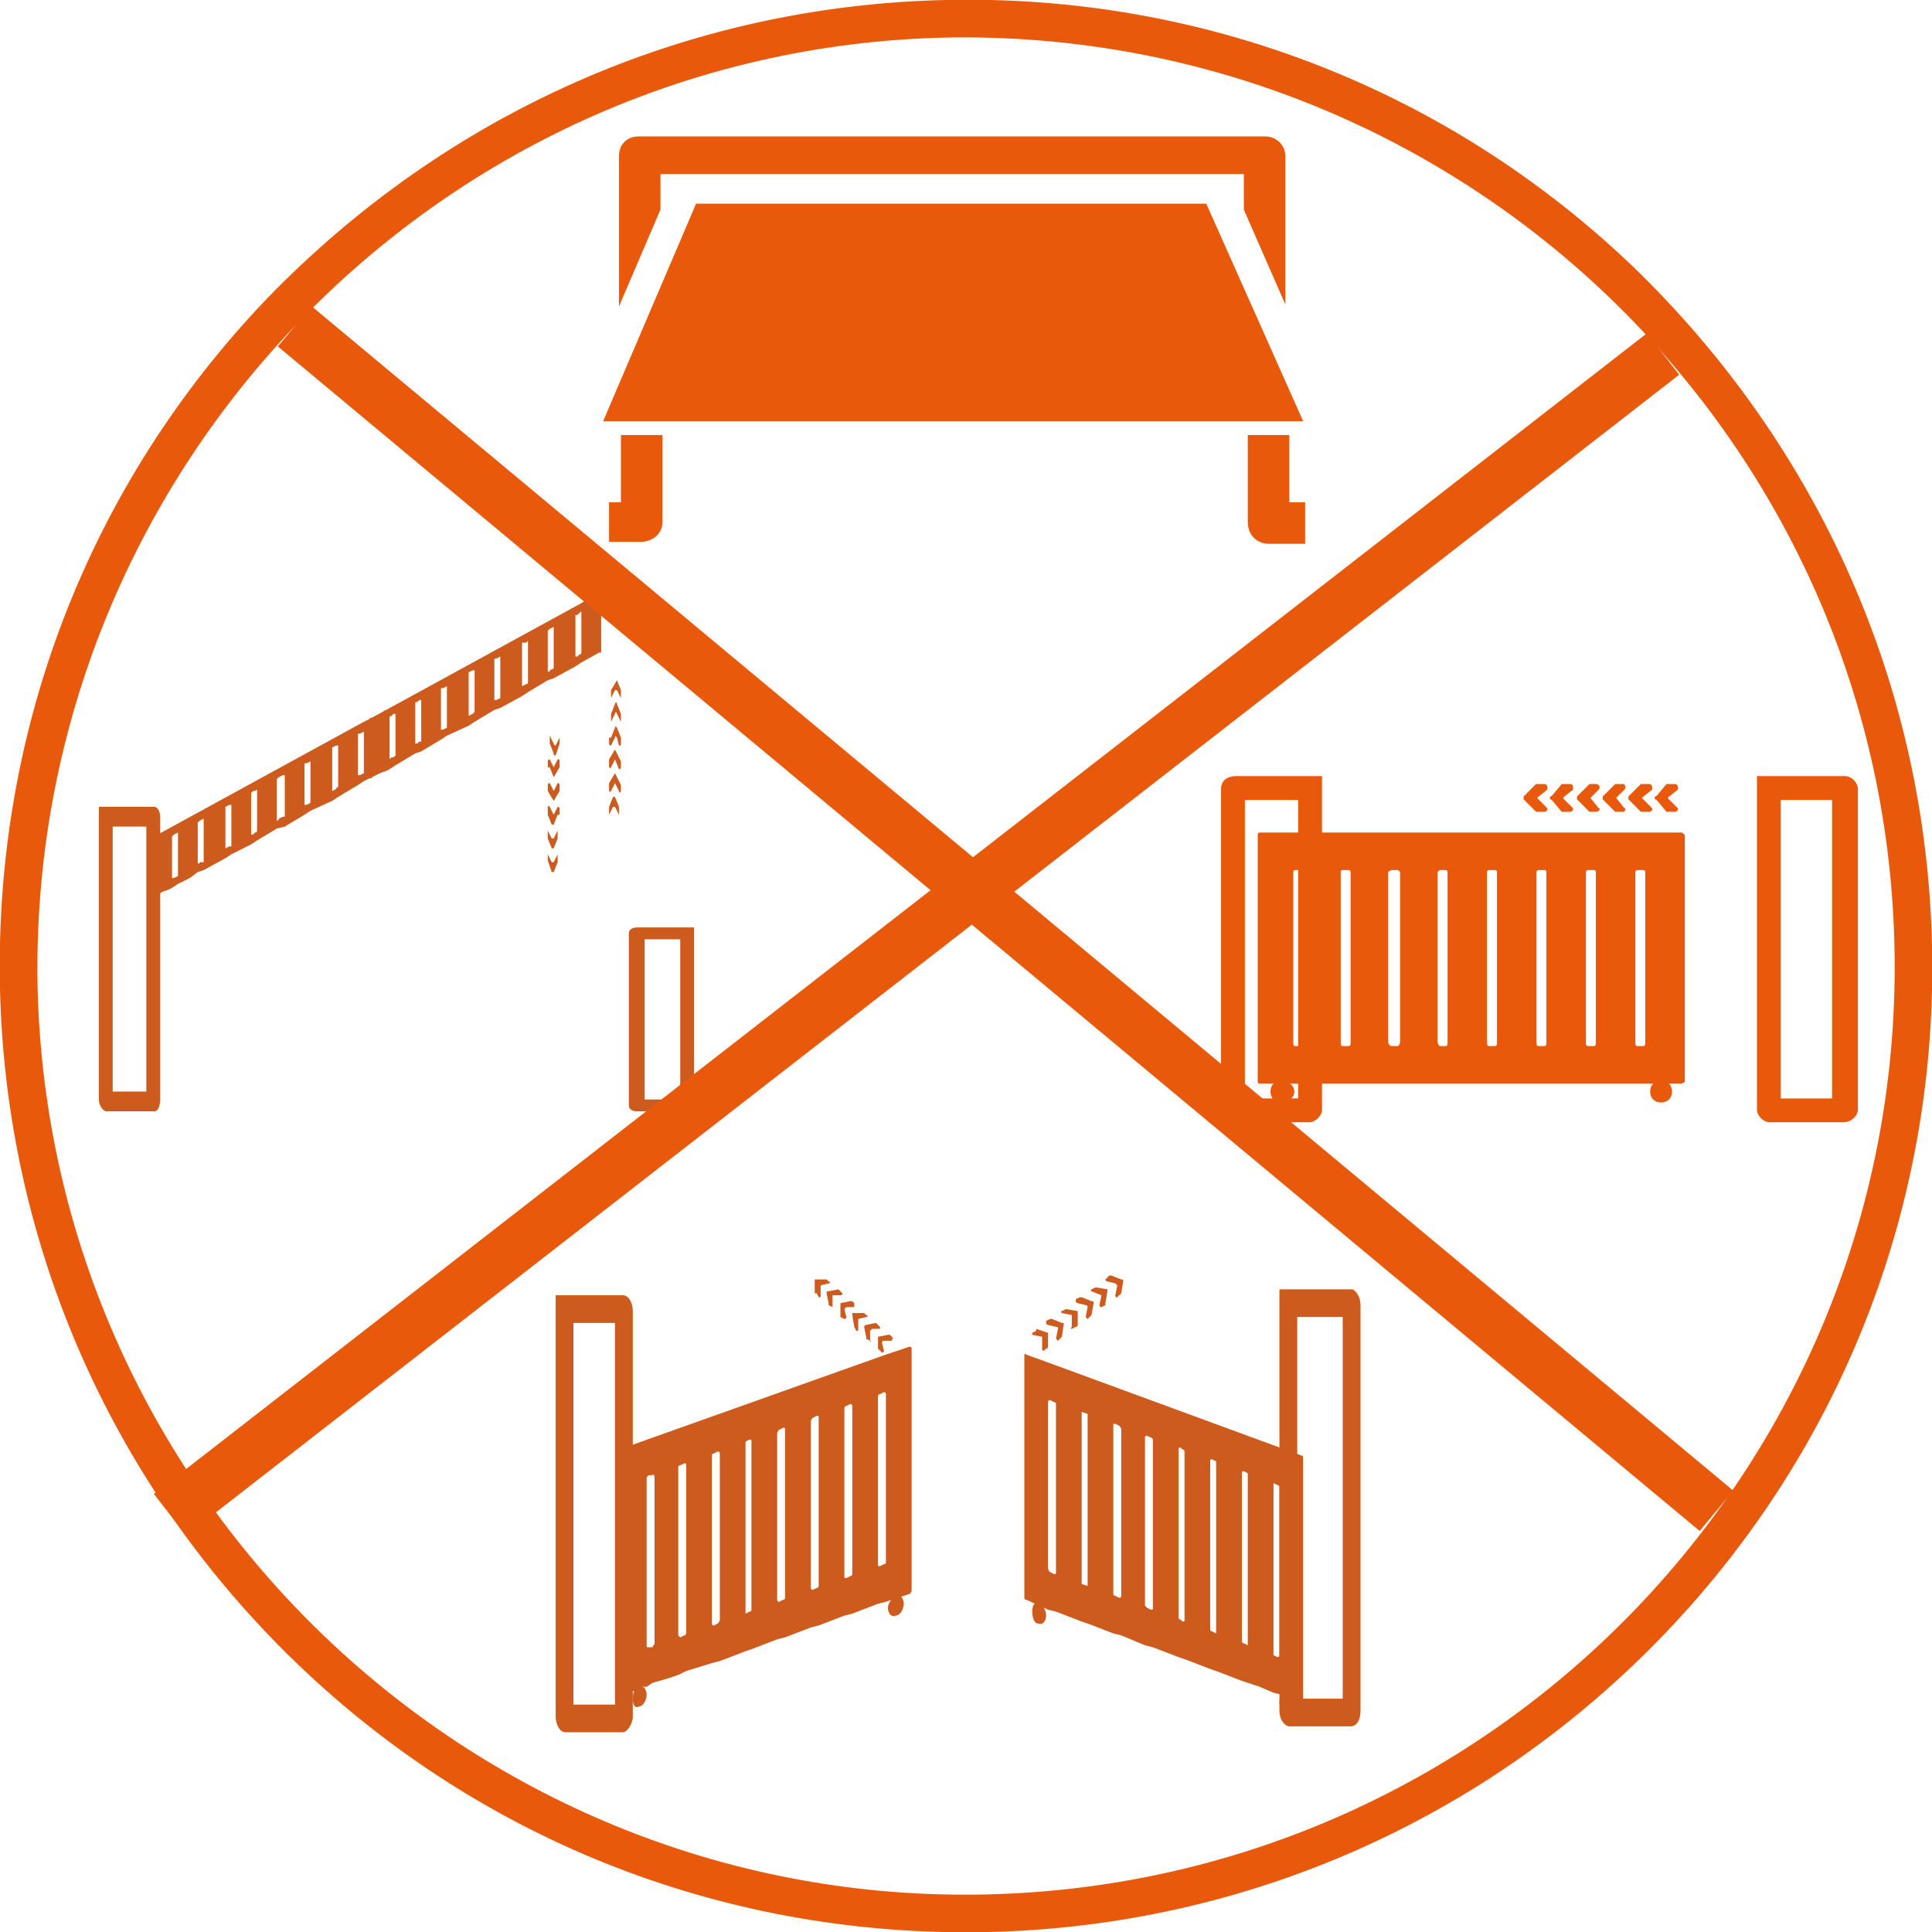 <?xml version="1.0" encoding="UTF-8"?>
<!DOCTYPE svg PUBLIC "-//W3C//DTD SVG 1.1//EN" "http://www.w3.org/Graphics/SVG/1.1/DTD/svg11.dtd">
<!-- Creator: CorelDRAW X6 -->
<svg xmlns="http://www.w3.org/2000/svg" xml:space="preserve" width="1087px" height="1087px" version="1.1" style="shape-rendering:geometricPrecision; text-rendering:geometricPrecision; image-rendering:optimizeQuality; fill-rule:evenodd; clip-rule:evenodd"
viewBox="0 0 977 977"
 xmlns:xlink="http://www.w3.org/1999/xlink">
 <defs>
  <style type="text/css">
   <![CDATA[
    .str0 {stroke:#E9590C;stroke-width:1.062}
    .str1 {stroke:#E9590C;stroke-width:26.556}
    .fil3 {fill:none}
    .fil0 {fill:#E9590C}
    .fil1 {fill:#CC5B1D;fill-rule:nonzero}
    .fil2 {fill:#E9590C;fill-rule:nonzero}
   ]]>
  </style>
 </defs>
 <g id="Camada_x0020_1">
  <g id="_259062368">
   <g>
    <path class="fil0" d="M650 154c0,0 0,0 0,0l0 -39 0 0c0,0 0,0 0,0l0 -36c0,-6 -5,-10 -10,-10l-317 0c-6,0 -10,4 -10,10l0 36c0,0 0,0 0,0l0 39c0,0 0,1 0,1l21 -49 0 -18 295 0 0 18 21 48z"/>
    <polygon class="fil0" points="659,213 610,103 352,103 305,213 "/>
    <path class="fil0" d="M308 274l16 0c6,0 11,-4 11,-10 0,0 0,0 0,0l0 -32 0 -12 -21 0 0 34 -6 0 0 20zm352 -20l-8 0 0 -34 -21 0 0 12 0 30c0,1 0,2 0,2 0,6 4,11 11,11l18 0 0 -21z"/>
   </g>
   <g>
    <path class="fil1" d="M322 469c0,0 0,0 0,0 -2,0 -4,1 -4,3l0 87c0,2 2,3 4,3l25 0c2,0 4,-1 4,-3l0 -11 0 -12 0 -25 0 -15 0 -27 -29 0c0,0 0,0 0,0zm22 6l0 21 0 15 0 25 0 12 0 8 -18 0 0 -81 18 0z"/>
    <g>
     <path class="fil1" d="M314 353l-2 -4c0,0 0,0 -1,0l-2 4c0,0 0,0 0,-1l0 -3c0,0 0,0 0,0l3 -5c0,0 0,0 0,0l2 5c0,0 0,0 0,1l0 3c0,0 0,1 0,0z"/>
     <path class="fil1" d="M314 365l-2 -4c0,-1 -1,-1 -1,0l-2 4c0,0 0,0 0,-1l0 -3c0,0 0,0 0,0l2 -5c0,-1 1,-1 1,0l2 5c0,0 0,0 0,1l0 2c0,1 0,1 0,1z"/>
     <path class="fil1" d="M313 377l-1 -4c-1,-1 -1,-1 -1,0l-2 4c0,0 -1,0 -1,-1l0 -3c0,0 1,0 1,0l2 -5c0,-1 0,-1 1,0l2 5c0,0 0,0 0,0l0 3c0,1 0,1 -1,1z"/>
     <path class="fil1" d="M313 389l-2 -5c0,0 0,0 0,0l-2 4c0,1 -1,0 -1,0l0 -3c0,0 0,0 0,-1l3 -5c0,0 0,0 0,0l3 6c0,0 0,0 0,0l0 3c0,1 -1,1 -1,1z"/>
     <path class="fil1" d="M313 400l-2 -4c0,0 0,0 0,0l-2 4c-1,1 -1,0 -1,0l0 -3c0,0 0,-1 0,-1l3 -5c0,0 0,0 0,0l3 6c0,0 0,0 0,0l0 3c0,1 -1,1 -1,0z"/>
     <path class="fil1" d="M313 412l-2 -4c0,0 0,0 -1,0l-2 4c0,1 0,0 0,0l0 -3c0,-1 0,-1 0,-1l2 -5c1,0 1,0 1,0l2 5c0,1 0,1 0,1l0 3c0,0 0,1 0,0z"/>
    </g>
    <g>
     <path class="fil1" d="M277 432l2 4c0,0 0,0 1,0l2 -4c0,-1 0,0 0,0l0 3c0,0 0,1 0,1l-2 5c-1,0 -1,0 -1,0l-2 -6c0,0 0,0 0,0l0 -3c0,-1 0,-1 0,0z"/>
     <path class="fil1" d="M277 420l2 4c0,0 1,0 1,0l2 -4c0,-1 0,0 0,1l0 2c0,1 0,1 0,1l-2 5c0,0 -1,0 -1,0l-2 -5c0,-1 0,-1 0,-1l0 -3c0,0 0,-1 0,0z"/>
     <path class="fil1" d="M278 408l2 4c0,0 0,0 0,0l2 -4c0,0 1,0 1,1l0 3c0,0 0,0 -1,0l-2 5c0,0 0,0 -1,0l-2 -5c0,0 0,-1 0,-1l0 -3c0,0 0,-1 1,0z"/>
     <path class="fil1" d="M278 396l2 4c0,0 0,0 0,0l2 -4c0,0 1,0 1,1l0 3c0,0 0,0 0,0l-3 5c0,1 0,1 0,0l-3 -5c0,0 0,0 0,-1l0 -2c0,-1 1,-1 1,-1z"/>
     <path class="fil1" d="M278 384l2 4c0,1 0,1 0,0l2 -4c1,0 1,0 1,1l0 3c0,0 0,0 0,0l-3 5c0,1 0,1 0,0l-2 -5c-1,0 -1,0 -1,0l0 -3c0,-1 1,-1 1,-1z"/>
     <path class="fil1" d="M278 372l2 4c0,1 1,1 1,1l2 -4c0,-1 0,-1 0,0l0 3c0,0 0,0 0,0l-2 6c-1,0 -1,0 -1,-1l-2 -5c0,0 0,0 0,0l0 -3c0,-1 0,-1 0,-1z"/>
    </g>
    <g>
     <path class="fil1" d="M78 408c0,0 0,0 0,0 2,0 3,3 3,5l0 143c0,3 -1,6 -3,6l-24 0c-2,0 -4,-3 -4,-6l0 -18 0 -20 0 -40 0 -25 0 -45 28 0c0,0 0,0 0,0zm-21 10l0 35 0 25 0 40 0 20 0 14 17 0 0 -134 -17 0z"/>
     <path class="fil1" d="M90 442l0 -21c0,0 0,0 0,0l-2 1c0,0 -1,1 -1,1l0 21c0,0 1,0 1,0l2 -1c0,-1 0,-1 0,-1zm13 -7l0 -21c0,0 0,0 0,0l-2 1c0,0 -1,1 -1,1l0 20c0,1 1,1 1,0l2 0c0,-1 0,-1 0,-1zm14 -7l0 -21c0,0 -1,0 -1,0l-2 1c0,0 0,0 0,0l0 21c0,0 0,0 0,0l2 -1c0,0 1,0 1,0zm13 -8l0 -20c0,-1 0,-1 -1,0l-1 0c-1,1 -1,1 -1,1l0 21c0,0 0,0 1,0l1 -1c1,0 1,-1 1,-1zm14 -7l0 -21c0,0 -1,0 -1,0l-2 1c0,0 -1,1 -1,1l0 21c0,0 1,0 1,-1l2 -1c0,0 1,0 1,0zm13 -8l0 -20c0,-1 0,-1 0,0l-2 1c-1,0 -1,0 -1,0l0 21c0,0 0,0 1,0l2 -1c0,0 0,0 0,-1zm14 -7l0 -21c0,0 -1,0 -1,0l-2 1c0,0 0,1 0,1l0 21c0,0 0,0 0,0l2 -1c0,-1 1,-1 1,-1zm13 -8l0 -20c0,0 0,0 0,0l-2 1c-1,0 -1,0 -1,0l0 21c0,0 0,0 1,0l2 -1c0,0 0,0 0,-1zm0 -25l10 -5c0,-1 1,-1 1,0l0 29c0,1 -1,1 -1,1l0 0 -10 5 -3 2 -10 6 -3 2 -11 5 -3 2 -10 6 -4 1 -10 6 -3 2 -10 5 -3 2 -11 6 -3 1 -4 3 -6 3 -3 2 -2 1 -3 1 0 0 -4 3c0,0 0,0 0,0l0 -5 0 -21 0 -4c0,-1 0,-1 0,-1l106 -58z"/>
     <path class="fil1" d="M200 382l0 -21c0,0 0,0 -1,0l-1 1c-1,0 -1,1 -1,1l0 20c0,1 0,1 1,0l1 0c1,-1 1,-1 1,-1zm13 -7l0 -21c0,0 0,0 -1,0l-1 1c-1,0 -1,0 -1,1l0 20c0,0 0,0 1,0l1 -1c1,0 1,0 1,0zm13 -8l0 -20c0,-1 0,-1 0,0l-2 1c0,0 -1,0 -1,0l0 21c0,0 1,0 1,0l2 -1c0,0 0,0 0,-1zm14 -7l0 -21c0,0 -1,0 -1,0l-2 1c0,0 0,1 0,1l0 21c0,0 0,0 0,0l2 -1c0,0 1,-1 1,-1zm13 -7l0 -21c0,0 0,0 0,0l-2 1c-1,0 -1,0 -1,1l0 20c0,0 0,0 1,0l2 -1c0,0 0,0 0,0zm14 -8l0 -21c0,0 0,0 -1,1l-2 0c0,1 0,1 0,1l0 21c0,0 0,0 0,0l2 -1c1,0 1,-1 1,-1zm13 -7l0 -21c0,0 0,0 0,0l-2 1c0,0 -1,1 -1,1l0 20c0,1 1,1 1,0l2 -1c0,0 0,0 0,0zm14 -8l0 -20c0,-1 0,-1 -1,0l-1 1c-1,0 -1,0 -1,0l0 21c0,0 0,0 1,0l1 -1c1,0 1,-1 1,-1zm0 -25l9 -6c1,0 1,0 1,0l0 30c0,0 0,1 0,1l-1 0 -9 5 -3 2 -11 6 -3 1 -10 6 -3 2 -11 6 -3 1 -10 6 -3 2 -11 5 -3 2 -10 6 -3 1 -5 3 -5 3 -3 2 -2 1 -3 1 0 0 -4 2c0,1 -1,1 -1,0l0 -4 0 -21 0 -5c0,0 1,0 1,0l106 -58z"/>
    </g>
   </g>
   <g>
    <path class="fil1" d="M683 652c0,0 1,0 1,0 2,1 4,4 4,8l0 205c0,5 -2,8 -5,8l-31 0c-2,0 -5,-3 -5,-8l0 -26 0 -29 0 -57 0 -36 0 -65 36 0c0,0 0,0 0,0zm-27 14l0 51 0 36 0 57 0 29 0 20 23 0 0 -193 -23 0z"/>
    <path class="fil1" d="M315 655c0,0 0,0 0,0 3,0 5,4 5,8l0 205c0,4 -3,8 -5,8l-29 0c-3,0 -5,-4 -5,-8l0 -26 0 -29 0 -57 0 -36 0 -65 34 0c0,0 0,0 0,0zm-25 14l0 51 0 36 0 57 0 29 0 20 21 0 0 -193 -21 0z"/>
    <g>
     <path class="fil1" d="M331 831l0 -84c0,-1 -1,-2 -1,-1l-2 0c-1,1 -1,1 -1,2l0 84c0,1 0,1 1,1l2 0c0,-1 1,-1 1,-2zm16 -6l0 -84c0,-1 0,-1 -1,-1l-2 1c0,0 -1,0 -1,1l0 85c0,0 1,1 1,1l2 -1c1,0 1,-1 1,-2zm17 -6l0 -84c0,-1 -1,-1 -1,-1l-2 1c-1,0 -1,1 -1,1l0 85c0,0 0,1 1,1l2 -1c0,0 1,-1 1,-2zm16 -5l0 -85c0,-1 0,-1 -1,-1l-2 1c0,0 0,1 0,1l0 85c0,1 0,1 0,1l2 -1c1,0 1,-1 1,-1zm17 -6l0 -85c0,-1 0,-1 -1,-1l-2 1c0,0 -1,1 -1,2l0 84c0,1 1,1 1,1l2 -1c1,0 1,-1 1,-1zm17 -6l0 -85c0,-1 0,-1 -1,-1l-2 1c0,0 -1,1 -1,2l0 84c0,1 1,1 1,1l2 -1c1,0 1,-1 1,-1zm17 -6l0 -85c0,0 0,-1 -1,-1l-2 1c-1,0 -1,1 -1,2l0 84c0,1 0,1 1,1l2 -1c1,0 1,-1 1,-1zm17 -6l0 -85c0,0 0,-1 -1,-1l-2 1c-1,0 -1,1 -1,2l0 84c0,1 0,1 1,1l2 -1c1,0 1,-1 1,-1zm0 -105l12 -4c0,0 1,0 1,1l0 122c0,1 0,1 -1,2l0 0 -12 4 -4 1 -13 5 -4 1 -13 5 -4 1 -13 5 -4 1 -13 5 -3 1 -13 5 -4 1 -13 4 -4 2 -6 2 -7 2 -3 2 -3 0 -3 2 0 0 -5 1c-1,1 -1,0 -1,0l0 -18 0 -87 0 -18c0,0 0,-1 1,-1l132 -47z"/>
     <path class="fil1" d="M449 813c0,3 2,5 4,4 2,0 4,-3 4,-6 0,-3 -2,-5 -4,-4 -2,1 -4,4 -4,6z"/>
     <path class="fil1" d="M320 859c0,3 1,5 3,4 2,0 4,-3 4,-6 0,-3 -2,-5 -4,-4 -2,0 -3,3 -3,6z"/>
     <path class="fil1" d="M415 655l0 -4c0,-1 0,-1 0,-1l4 -1c1,0 1,-1 0,-1l-1 -1c0,0 0,0 -1,0l-5 0c0,0 0,1 0,1l0 6c0,0 1,0 1,0l1 2c1,0 1,0 1,-1z"/>
     <path class="fil1" d="M421 661l0 -5c0,0 0,0 0,-1l4 0c1,0 1,-1 1,-1l-2 -2c0,0 0,0 0,0l-5 1c-1,0 -1,0 -1,1l1 5c0,1 0,1 0,1l2 1c0,1 0,0 0,0z"/>
     <path class="fil1" d="M428 666l-1 -4c0,0 1,-1 1,-1l4 0c0,-1 0,-1 0,-2l-1 -1c-1,0 -1,0 -1,0l-5 1c0,0 0,0 0,0l0 6c0,0 0,0 0,1l2 1c0,0 1,0 1,-1z"/>
     <path class="fil1" d="M434 672l0 -5c0,0 0,0 0,0l4 -1c1,0 1,-1 0,-1l-1 -1c0,0 0,0 0,0l-6 0c0,0 0,1 0,1l1 6c0,0 0,0 0,0l1 2c1,0 1,0 1,-1z"/>
     <path class="fil1" d="M440 678l0 -5c0,0 0,0 1,-1l4 0c0,0 0,-1 0,-1l-2 -2c0,0 0,0 0,0l-5 1c0,0 -1,0 -1,1l1 5c0,1 0,1 0,1l2 1c0,1 1,0 0,0z"/>
     <path class="fil1" d="M447 683l-1 -4c0,-1 1,-1 1,-1l4 0c0,-1 1,-1 0,-2l-1 -1c0,0 -1,0 -1,0l-5 1c0,0 0,0 0,0l0 6c0,0 0,0 0,0l2 2c0,0 1,0 1,-1z"/>
     <path class="fil1" d="M644 835l0 -84c0,-1 0,-1 0,-1l2 1c1,0 1,1 1,1l0 85c0,0 0,1 -1,1l-2 -1c0,0 0,-1 0,-2zm-16 -5l0 -85c0,-1 0,-1 1,-1l2 1c0,0 0,1 0,1l0 85c0,1 0,1 0,1l-2 -1c-1,0 -1,-1 -1,-1zm-16 -6l0 -85c0,-1 0,-1 1,-1l2 1c0,0 0,1 0,1l0 85c0,1 0,1 0,1l-2 -1c-1,0 -1,-1 -1,-1zm-16 -6l0 -85c0,-1 0,-1 1,-1l1 1c1,0 1,1 1,1l0 85c0,1 0,1 -1,1l-1 -1c-1,0 -1,-1 -1,-1zm-17 -6l0 -85c0,-1 1,-1 1,-1l2 1c1,0 1,1 1,2l0 84c0,1 0,1 -1,1l-2 -1c0,0 -1,-1 -1,-1zm-16 -6l0 -85c0,-1 0,-1 1,-1l2 1c0,0 1,1 1,2l0 84c0,1 -1,1 -1,1l-2 -1c-1,0 -1,-1 -1,-1zm-16 -6l0 -85c0,-1 0,-1 0,-1l3 1c0,0 0,1 0,1l0 85c0,1 0,1 0,1l-3 -1c0,0 0,-1 0,-1zm-17 -7l0 -84c0,-1 1,-1 1,-1l2 1c1,0 1,1 1,1l0 85c0,1 0,1 -1,1l-2 -1c0,0 -1,-1 -1,-2zm0 -104l-11 -4c-1,-1 -1,0 -1,1l0 122c0,0 0,1 1,1l0 0 11 5 4 1 13 5 3 1 13 5 4 1 12 5 4 1 13 5 3 1 13 5 3 1 13 5 3 1 6 2 7 3 4 1 2 1 3 1 0 0 5 2c1,0 1,0 1,-1l0 -18 0 -87 0 -17c0,-1 0,-2 -1,-2l-128 -47z"/>
     <path class="fil1" d="M529 817c0,3 -2,5 -4,4 -2,0 -3,-3 -3,-6 0,-3 1,-5 3,-4 2,0 4,3 4,6z"/>
     <path class="fil1" d="M654 864c0,2 -1,4 -3,4 -2,-1 -4,-4 -4,-7 0,-3 2,-5 4,-4 2,1 3,4 3,7z"/>
     <path class="fil1" d="M564 655l1 -5c0,0 -1,-1 -1,-1l-4 -1c-1,0 -1,-1 -1,-1l2 -2c0,0 0,0 1,0l5 2c1,0 1,0 1,1l-1 6c0,0 0,0 0,0l-2 2c-1,0 -1,0 -1,-1z"/>
     <path class="fil1" d="M556 660l1 -5c0,0 0,0 0,0l-5 -2c0,0 -1,-1 0,-1l2 -1c0,0 0,0 0,0l6 1c0,0 0,1 0,1l-1 6c0,1 0,1 0,1l-2 1c0,0 -1,0 -1,-1z"/>
     <path class="fil1" d="M549 666l1 -5c0,-1 -1,-1 -1,-1l-4 -1c-1,0 -1,-1 -1,-2l2 -1c0,0 0,0 1,0l5 2c1,0 1,0 1,1l-1 6c0,0 0,0 0,0l-2 2c0,0 -1,-1 -1,-1z"/>
     <path class="fil1" d="M542 671l0 -5c0,0 0,0 0,-1l-5 -1c0,0 -1,-1 0,-1l2 -1c0,0 0,0 0,0l6 1c0,0 0,1 0,1l0 6c0,1 -1,1 -1,1l-2 1c0,0 -1,0 0,-1z"/>
     <path class="fil1" d="M534 677l1 -5c0,-1 0,-1 -1,-1l-4 -1c-1,0 -1,-1 -1,-2l2 -1c0,0 1,0 1,0l5 2c1,0 1,0 1,0l-1 7c0,0 0,0 0,0l-2 2c0,0 -1,-1 -1,-1z"/>
     <path class="fil1" d="M527 682l0 -5c0,0 0,-1 0,-1l-5 -1c0,0 0,-1 0,-1l2 -1c0,-1 0,-1 0,-1l6 2c0,0 0,1 0,1l0 6c0,0 0,1 -1,1l-1 1c-1,0 -1,0 -1,-1z"/>
    </g>
   </g>
   <path class="fil0" d="M500 977c-131,3 -255,-45 -349,-135 -94,-90 -148,-212 -151,-342 -3,-131 45,-255 135,-349 91,-94 212,-148 343,-151 130,-3 254,45 348,135 94,91 148,212 151,343 3,130 -45,254 -135,348 -90,94 -212,148 -342,151zm-22 -958c-259,6 -464,222 -459,480 6,259 222,465 480,459 259,-6 465,-221 459,-480 -6,-259 -221,-464 -480,-459z"/>
   <g>
    <path class="fil2 str0" d="M933 393c0,0 0,0 0,0 3,0 6,3 6,6l0 162c0,3 -3,6 -7,6l-37 0c-3,0 -6,-3 -6,-6l0 -21 0 -23 0 -45 0 -28 0 -51 43 0c0,0 1,0 1,0zm-33 11l0 40 0 28 0 45 0 23 0 16 27 0 0 -152 -27 0z"/>
    <path class="fil2 str0" d="M625 393l43 0 0 51 0 28 0 45 0 23 0 21c0,3 -3,6 -6,6l-37 0c-4,0 -7,-3 -7,-6l0 -162c0,-4 3,-6 7,-6zm4 11l0 152 28 0 0 -16 0 -23 0 -45 0 -28 0 -40 -28 0z"/>
    <path class="fil2" d="M659 527l0 -86c0,0 0,-1 -1,-1l-3 0c-1,0 -1,1 -1,1l0 86c0,1 0,2 1,2l3 0c1,0 1,-1 1,-2zm24 0l0 -86c0,0 0,-1 -1,-1l-3 0c-1,0 -1,1 -1,1l0 86c0,1 0,2 1,2l3 0c1,0 1,-1 1,-2zm25 0l0 -86c0,0 -1,-1 -1,-1l-3 0c-1,0 -2,1 -2,1l0 86c0,1 1,2 2,2l3 0c0,0 1,-1 1,-2zm24 0l0 -86c0,0 0,-1 -1,-1l-3 0c0,0 -1,1 -1,1l0 86c0,1 1,2 1,2l3 0c1,0 1,-1 1,-2zm25 0l0 -86c0,0 0,-1 -1,-1l-3 0c-1,0 -1,1 -1,1l0 86c0,1 0,2 1,2l3 0c1,0 1,-1 1,-2zm25 0l0 -86c0,0 0,-1 -1,-1l-3 0c-1,0 -1,1 -1,1l0 86c0,1 0,2 1,2l3 0c1,0 1,-1 1,-2zm25 0l0 -86c0,0 0,-1 -1,-1l-3 0c-1,0 -1,1 -1,1l0 86c0,1 0,2 1,2l3 0c1,0 1,-1 1,-2zm25 0l0 -86c0,0 0,-1 -1,-1l-3 0c-1,0 -1,1 -1,1l0 86c0,1 0,2 1,2l3 0c1,0 1,-1 1,-2zm0 -106l18 0c1,0 2,1 2,2l0 124c0,0 -1,1 -2,1l0 0 -18 0 -5 0 -20 0 -5 0 -20 0 -5 0 -20 0 -5 0 -20 0 -5 0 -19 0 -6 0 -19 0 -5 0 -9 0 -10 0 -6 0 -3 0 -6 0 1 0 -8 0c-1,0 -1,-1 -1,-1l0 -18 0 -89 0 -18c0,0 0,-1 1,-1l195 0z"/>
    <path class="fil2 str0" d="M835 552c0,3 2,5 5,5 3,0 5,-2 5,-5 0,-3 -2,-5 -5,-5 -3,0 -5,2 -5,5z"/>
    <path class="fil2 str0" d="M643 552c0,3 2,5 5,5 3,0 6,-2 6,-5 0,-3 -3,-5 -6,-5 -3,0 -5,2 -5,5z"/>
    <path class="fil2 str0" d="M782 409l-5 -5c0,0 0,-1 0,-1l5 -4c0,-1 0,-2 -1,-2l-3 0c0,0 -1,0 -1,0l-6 6c0,0 0,1 0,1l6 6c0,0 1,0 1,0l3 0c1,0 1,-1 1,-1z"/>
    <path class="fil2 str0" d="M795 409l-5 -5c0,0 0,-1 0,-1l5 -4c0,-1 0,-2 -1,-2l-3 0c0,0 0,0 -1,0l-5 6c-1,0 -1,1 0,1l5 6c1,0 1,0 1,0l3 0c1,0 1,-1 1,-1z"/>
    <path class="fil2 str0" d="M808 409l-4 -5c-1,0 -1,-1 0,-1l4 -4c1,-1 0,-2 -1,-2l-3 0c0,0 0,0 0,0l-6 6c0,0 0,1 0,1l6 6c0,0 0,0 0,0l3 0c1,0 2,-1 1,-1z"/>
    <path class="fil2 str0" d="M821 409l-4 -5c-1,0 -1,-1 0,-1l4 -4c1,-1 0,-2 0,-2l-3 0c-1,0 -1,0 -1,0l-6 6c0,0 0,1 0,1l6 6c0,0 0,0 1,0l3 0c0,0 1,-1 0,-1z"/>
    <path class="fil2 str0" d="M835 409l-5 -5c0,0 0,-1 0,-1l5 -4c0,-1 0,-2 -1,-2l-3 0c0,0 -1,0 -1,0l-6 6c0,0 0,1 0,1l6 6c0,0 1,0 1,0l3 0c1,0 1,-1 1,-1z"/>
    <path class="fil2 str0" d="M848 409l-5 -5c0,0 0,-1 0,-1l5 -4c0,-1 0,-2 -1,-2l-3 0c0,0 0,0 -1,0l-5 6c-1,0 -1,1 0,1l5 6c1,0 1,0 1,0l3 0c1,0 1,-1 1,-1z"/>
   </g>
   <g>
    <line class="fil3 str1" x1="841" y1="179" x2="86" y2= "766" />
   </g>
   <g>
    <line class="fil3 str1" x1="149" y1="165" x2="868" y2= "764" />
   </g>
  </g>
 </g>
</svg>
